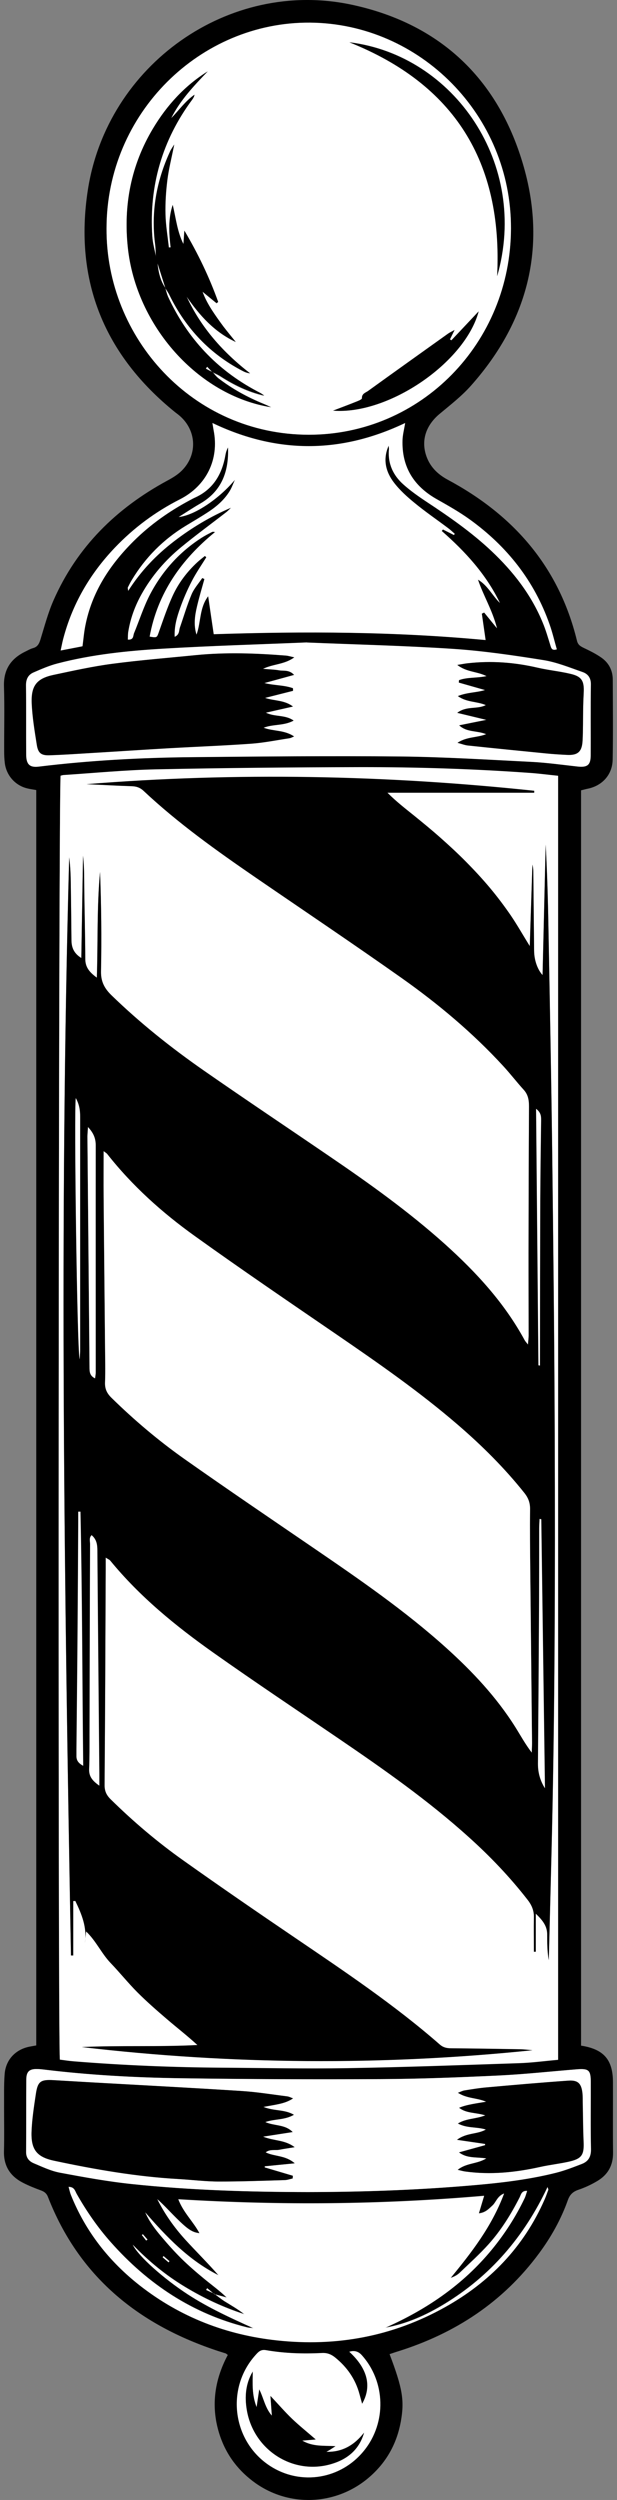 <svg width="123" height="498" viewBox="0 0 123 498" fill="none" xmlns="http://www.w3.org/2000/svg">
<rect x="0" y="0" width="123" height="498" fill="#808080" stroke="none"/>
<path d="M45.418 469.1C42.679 474.22 41.967 479.645 43.861 485.242C45.193 489.158 47.594 492.272 50.933 494.641C57.667 499.397 66.689 499.073 73.142 493.857C76.799 490.877 79.069 487.038 79.913 482.319C80.645 478.193 80.251 475.767 77.662 468.947C78.244 468.756 78.825 468.546 79.407 468.374C90.699 464.821 100.247 458.613 107.431 448.908C109.851 445.642 111.839 442.108 113.208 438.249C113.621 437.103 114.277 436.549 115.365 436.186C116.66 435.746 117.916 435.154 119.098 434.447C121.199 433.187 122.249 431.334 122.212 428.755C122.156 424.113 122.212 419.452 122.193 414.81C122.193 410.301 120.374 408.2 115.834 407.493V157.436C116.247 157.34 116.697 157.207 117.166 157.111C120.074 156.519 122.099 154.303 122.137 151.266C122.231 145.974 122.174 140.702 122.156 135.41C122.156 133.557 121.368 132.048 119.905 131.016C118.798 130.233 117.541 129.622 116.303 129.03C115.647 128.705 115.197 128.418 115.009 127.597C111.389 112.792 102.272 102.534 89.255 95.561C87.172 94.434 85.616 92.887 84.903 90.576C83.965 87.538 84.997 84.654 87.623 82.457C89.799 80.642 92.068 78.885 93.925 76.783C105.574 63.66 109.25 48.396 103.923 31.605C98.633 14.871 86.947 4.517 70.047 0.926C45.643 -4.251 21.352 12.865 17.506 37.89C14.73 56.018 20.845 70.766 34.932 82.132C35.12 82.285 35.345 82.438 35.533 82.591C39.172 85.475 39.528 90.48 36.227 93.766C35.401 94.587 34.332 95.218 33.3 95.772C23.227 101.235 15.368 108.895 10.66 119.612C9.572 122.095 8.878 124.751 8.071 127.368C7.809 128.227 7.49 128.858 6.589 129.106C6.046 129.259 5.558 129.546 5.051 129.794C2.181 131.188 0.681 133.366 0.793 136.747C0.925 141.065 0.812 145.401 0.831 149.737C0.831 150.501 0.868 151.266 0.962 152.03C1.281 154.513 3.082 156.5 5.464 157.054C6.008 157.187 6.571 157.264 7.227 157.378V407.455C6.796 407.531 6.327 407.608 5.858 407.703C3.082 408.257 1.131 410.32 0.925 413.186C0.756 415.402 0.831 417.637 0.812 419.872C0.812 422.737 0.868 425.603 0.793 428.468C0.7 431.429 2.013 433.473 4.507 434.772C5.67 435.383 6.89 435.861 8.128 436.319C8.822 436.568 9.291 436.912 9.572 437.657C15.706 453.397 27.392 462.873 42.829 468.107C43.542 468.355 44.255 468.565 44.968 468.794C45.08 468.833 45.174 468.928 45.399 469.1H45.418ZM42.66 456.951C43.505 457.18 44.33 457.409 45.174 457.619C43.73 456.225 42.154 455.098 40.653 453.856C39.096 452.576 37.558 451.258 36.133 449.844C34.745 448.469 33.45 446.998 32.175 445.508C30.918 444.037 29.736 442.49 28.949 440.675C33.225 445.603 37.671 450.245 43.542 453.187C41.404 450.723 39.078 448.45 36.883 446.043C34.688 443.636 32.813 440.981 31.35 438.039C32.7 439.242 33.901 440.579 35.176 441.84C37.465 444.113 38.365 444.667 39.753 444.82C38.534 442.509 36.545 440.751 35.533 438.058C55.941 439.299 76.124 439.128 96.495 437.37C96.101 438.688 95.801 439.682 95.445 440.866C96.758 440.732 97.414 439.987 98.146 439.319C98.896 438.65 99.102 437.447 100.472 436.912C98.033 443.483 94 448.641 89.817 453.722C90.53 453.493 91.13 453.168 91.618 452.71C93.569 450.838 95.595 449.023 97.395 447.017C99.89 444.228 101.86 441.057 103.567 437.714C103.848 437.179 103.942 436.319 105.067 436.396C104.88 436.95 104.767 437.408 104.561 437.848C102.798 441.535 100.622 444.935 98.033 448.068C92.256 455.098 84.997 460.007 76.799 463.637C81.058 462.892 84.903 461.153 88.561 458.937C97.733 453.378 104.486 445.546 109.138 435.632C109.232 435.937 109.325 436.071 109.288 436.167C109.044 436.816 108.819 437.485 108.538 438.115C104.373 447.59 97.564 454.582 88.711 459.53C78.263 465.375 67.046 467.438 55.209 466.158C45.099 465.069 35.908 461.535 27.842 455.212C21.727 450.417 17.056 444.476 14.111 437.16C13.924 436.682 13.83 436.186 13.661 435.594C14.843 435.594 14.955 436.434 15.274 436.988C17.206 440.427 19.439 443.655 22.046 446.578C29.474 454.964 38.403 460.886 49.263 463.579C49.657 463.675 50.089 463.675 50.501 463.732C45.999 461.707 41.554 459.682 37.446 457.008C32.663 453.894 27.579 449.424 26.454 447.113C29.699 450.475 33.113 453.245 36.883 455.518C40.616 457.772 44.536 459.606 48.682 460.943C47.425 459.969 46.074 459.205 44.743 458.364C44.03 457.906 43.355 457.371 42.679 456.855C42.154 456.607 41.629 456.358 41.085 456.129C41.16 456.015 41.216 455.9 41.291 455.785C41.741 456.167 42.192 456.53 42.642 456.912L42.66 456.951ZM111.257 410.339C108.519 410.588 105.986 410.932 103.435 411.008C92.012 411.39 80.57 411.81 69.146 412.001C60.893 412.135 52.64 411.963 44.386 411.906C34.501 411.829 24.634 411.428 14.787 410.645C13.811 410.569 12.836 410.416 11.935 410.301C11.523 407.187 11.673 155.965 12.085 154.551C12.292 154.513 12.536 154.418 12.761 154.418C18.876 154.016 24.972 153.424 31.106 153.29C44.611 153.004 58.098 152.889 71.604 152.851C83.102 152.813 94.601 153.195 106.08 154.035C107.806 154.169 109.513 154.379 111.257 154.57V410.339ZM21.239 45.531C21.239 22.493 39.941 4.345 61.793 4.498C83.759 4.67 101.916 22.97 101.86 45.474C101.804 68.359 83.871 86.602 61.568 86.583C38.328 86.583 21.127 67.213 21.239 45.512V45.531ZM96.814 127.482C78.694 125.782 60.781 125.725 42.623 126.317C42.248 123.738 41.892 121.236 41.516 118.752C39.734 121.083 40.091 123.91 39.19 126.394C38.59 124.483 38.871 122.63 39.284 120.815C39.716 118.982 40.278 117.167 40.766 115.333C40.616 115.257 40.466 115.199 40.335 115.123C39.603 116.212 38.684 117.205 38.196 118.389C37.296 120.548 36.639 122.802 35.87 124.999C35.664 125.591 35.833 126.394 34.839 126.833C34.764 124.732 35.289 122.917 35.908 121.159C36.564 119.306 37.352 117.492 38.252 115.753C39.096 114.11 40.166 112.582 41.141 110.997C41.047 110.901 40.954 110.825 40.86 110.729C40.353 111.149 39.828 111.551 39.34 111.99C37.296 113.9 35.608 116.135 34.426 118.676C33.376 120.968 32.569 123.394 31.725 125.763C31.275 127.043 31.35 127.062 29.849 126.795C31.443 118.084 36.208 111.417 42.886 105.973C42.586 105.896 42.398 105.896 42.248 105.973C41.573 106.316 40.897 106.66 40.278 107.061C35.833 109.889 32.381 113.728 29.924 118.389C28.63 120.835 27.804 123.528 26.735 126.107C26.529 126.623 26.716 127.502 25.497 127.387C25.516 126.852 25.497 126.317 25.591 125.801C26.022 123.146 26.942 120.644 28.255 118.313C30.28 114.664 32.981 111.57 36.17 108.953C39.078 106.565 42.135 104.33 45.118 102.018C45.455 101.751 45.755 101.426 46.074 101.12C41.948 102.878 38.196 105.132 34.688 107.826C31.162 110.538 28.105 113.709 25.572 117.683C25.516 117.243 25.46 117.11 25.497 117.014C25.741 116.498 26.004 116.002 26.304 115.505C29.005 111.035 32.588 107.443 37.014 104.75C38.571 103.795 40.147 102.878 41.666 101.884C43.298 100.796 44.78 99.516 45.812 97.796C46.243 97.109 46.506 96.306 46.843 95.561C43.88 99.134 38.928 102.63 35.645 102.973C37.258 101.961 38.553 101.082 39.903 100.318C44.217 97.854 45.662 93.9 45.474 89.105C45.212 89.582 45.043 90.098 44.949 90.633C44.274 94.511 42.454 97.529 38.778 99.153C38.44 99.306 38.102 99.497 37.783 99.668C33.713 101.846 29.98 104.482 26.679 107.749C21.933 112.468 18.332 117.893 17.019 124.636C16.756 125.935 16.662 127.272 16.456 128.724C15.068 128.992 13.699 129.259 12.104 129.565C12.311 128.648 12.404 128.036 12.573 127.425C14.393 120.357 17.938 114.301 22.909 109.086C26.679 105.132 31.012 101.923 35.87 99.458C41.179 96.765 43.748 91.473 42.604 85.704C42.529 85.284 42.454 84.883 42.36 84.252C55.247 90.404 67.965 90.365 80.776 84.252C80.57 85.571 80.27 86.602 80.251 87.653C80.082 93.04 82.521 96.86 87.097 99.439C89.33 100.7 91.581 101.98 93.663 103.47C101.053 108.8 106.53 115.658 109.588 124.426C110.151 126.011 110.526 127.673 111.014 129.335C110.113 129.603 109.944 129.202 109.776 128.667C109.269 127.1 108.819 125.496 108.2 123.987C105.893 118.428 102.31 113.824 97.996 109.755C94.038 106.03 89.592 102.935 85.072 99.955C83.459 98.885 81.845 97.758 80.401 96.459C78.375 94.644 77.306 92.333 77.55 89.506C77.569 89.257 77.512 89.009 77.494 88.761C76.274 91.473 76.893 93.957 78.525 96.096C79.688 97.624 81.17 98.962 82.671 100.184C84.809 101.942 87.097 103.508 89.311 105.17C89.78 105.514 90.211 105.934 90.662 106.316C90.605 106.393 90.568 106.488 90.511 106.565C89.78 106.202 89.048 105.82 88.317 105.457C88.242 105.552 88.148 105.648 88.073 105.762C92.762 109.87 96.927 114.397 99.665 120.09C98.165 118.6 97.227 116.575 95.295 115.448C96.345 118.619 98.146 121.465 99.084 125.133C98.033 123.853 97.283 122.936 96.533 122C96.383 122.076 96.214 122.153 96.064 122.229C96.308 123.891 96.533 125.534 96.814 127.463V127.482ZM61.418 436.663C49.732 436.644 38.046 436.3 26.416 435.078C21.577 434.562 16.775 433.702 11.992 432.805C10.172 432.461 8.446 431.62 6.721 430.913C5.839 430.55 5.22 429.882 5.22 428.716C5.258 423.883 5.22 419.05 5.258 414.198C5.258 412.67 5.895 412.135 7.34 412.154C7.846 412.154 8.334 412.212 8.84 412.269C17.844 413.377 26.904 413.854 35.945 413.988C49.319 414.198 62.694 414.236 76.068 414.16C83.815 414.122 91.562 413.816 99.29 413.453C104.523 413.205 109.757 412.632 114.971 412.212C117.372 412.021 117.766 412.383 117.785 414.752C117.785 419.203 117.729 423.654 117.823 428.124C117.86 429.653 117.297 430.569 115.984 431.066C114.296 431.716 112.589 432.384 110.845 432.824C104.824 434.333 98.671 434.963 92.5 435.46C82.164 436.3 71.791 436.644 61.418 436.663ZM61.212 127.979C70.91 128.38 80.607 128.609 90.267 129.24C96.308 129.641 102.31 130.52 108.294 131.475C110.976 131.895 113.565 132.965 116.153 133.863C117.185 134.226 117.823 134.99 117.804 136.327C117.729 141.046 117.804 145.745 117.766 150.463C117.766 152.374 117.091 152.889 115.178 152.679C112.064 152.354 108.969 151.896 105.855 151.743C97.189 151.304 88.504 150.769 79.82 150.673C66.014 150.54 52.189 150.673 38.384 150.807C28.123 150.903 17.9 151.437 7.715 152.698C5.933 152.908 5.258 152.24 5.239 150.291C5.22 145.707 5.276 141.122 5.201 136.537C5.201 135.276 5.633 134.398 6.702 133.939C8.24 133.271 9.816 132.583 11.429 132.163C18.351 130.348 25.46 129.641 32.569 129.202C42.117 128.629 51.664 128.361 61.212 127.96V127.979ZM69.653 468.489C70.616 468.183 71.435 468.4 72.11 469.138C76.893 474.43 77.1 482.606 72.579 488.184C68.002 493.838 60.086 495.176 53.99 491.317C46.393 486.484 44.93 475.843 50.951 469.157C51.495 468.546 51.983 467.992 52.996 468.164C56.71 468.794 60.443 468.928 64.194 468.737C65.207 468.68 66.014 468.985 66.783 469.597C69.146 471.507 70.835 473.876 71.66 476.875C71.829 477.486 71.998 478.117 72.204 478.862C74.192 475.404 73.311 471.87 69.672 468.508L69.653 468.489ZM29.418 446.119C29.418 446.119 29.249 446.253 29.174 446.31C28.892 445.947 28.592 445.584 28.311 445.202C28.367 445.145 28.442 445.107 28.498 445.049C28.817 445.412 29.117 445.756 29.436 446.119H29.418ZM33.788 450.417C33.788 450.417 33.676 450.551 33.619 450.628C33.225 450.284 32.831 449.959 32.438 449.615C32.494 449.539 32.55 449.462 32.606 449.386C33 449.73 33.394 450.054 33.788 450.398V450.417Z" fill="black"/>
<path d="M111.258 410.34V154.532C109.513 154.36 107.806 154.131 106.081 153.997C94.601 153.157 83.103 152.794 71.604 152.813C58.099 152.851 44.593 152.966 31.106 153.252C24.991 153.386 18.876 153.978 12.761 154.379C12.517 154.379 12.292 154.475 12.086 154.513C11.673 155.927 11.523 407.149 11.936 410.263C12.836 410.378 13.812 410.531 14.787 410.607C24.635 411.409 34.501 411.81 44.387 411.868C52.64 411.925 60.893 412.097 69.147 411.963C80.589 411.772 92.012 411.352 103.436 410.97C105.987 410.893 108.538 410.531 111.258 410.301V410.34ZM19.308 194.782C19.533 187.561 19.308 180.608 19.945 173.673C20.189 180.283 20.283 186.893 20.133 193.483C20.095 195.546 20.827 196.902 22.234 198.259C27.955 203.799 34.164 208.746 40.673 213.274C48.926 219.005 57.292 224.602 65.602 230.275C73.611 235.739 81.489 241.355 88.73 247.85C94.957 253.447 100.585 259.541 104.618 267.01C104.73 267.201 104.899 267.373 105.255 267.832C105.312 267.01 105.387 266.533 105.387 266.055C105.387 260.515 105.349 254.975 105.368 249.436C105.368 239.75 105.405 230.084 105.462 220.399C105.462 219.138 105.293 218.049 104.411 217.075C103.004 215.528 101.748 213.866 100.322 212.338C94.226 205.709 87.361 199.959 80.064 194.801C70.46 188.02 60.706 181.467 51.008 174.819C43.224 169.471 35.533 164.026 28.611 157.512C27.917 156.863 27.167 156.634 26.248 156.595C23.247 156.5 20.264 156.328 17.263 156.194C47.05 153.787 76.8 154.36 106.493 157.512C106.493 157.646 106.493 157.761 106.493 157.894H77.231C78.976 159.652 80.814 161.065 82.615 162.517C84.378 163.95 86.123 165.383 87.829 166.892C89.574 168.439 91.281 170.025 92.932 171.687C94.564 173.349 96.158 175.068 97.659 176.844C99.122 178.583 100.491 180.398 101.785 182.289C103.079 184.161 104.205 186.167 105.612 188.459C105.799 182.728 105.968 177.475 106.137 172.221C106.325 172.928 106.325 173.616 106.325 174.323C106.362 179.347 106.418 184.39 106.475 189.414C106.493 191.305 107.169 193.158 108.163 194.228C108.369 185.536 108.575 176.883 108.782 168.229C109.082 173.635 109.232 179.041 109.326 184.447C109.588 199.348 109.889 214.229 110.076 229.129C110.301 247.965 110.526 266.819 110.583 285.655C110.695 313.66 110.639 341.684 109.926 369.688C109.757 376.604 109.57 383.538 109.401 390.453C109.101 388.734 109.101 387.015 109.082 385.296C109.082 383.672 108.2 382.545 106.812 381.188V388.772C106.681 388.772 106.568 388.772 106.437 388.772C106.437 386.499 106.4 384.226 106.437 381.953C106.475 380.596 106.024 379.507 105.218 378.476C101.691 373.91 97.715 369.765 93.438 365.925C85.372 358.647 76.519 352.439 67.571 346.345C59.205 340.652 50.783 335.036 42.53 329.19C35.026 323.88 27.899 318.072 21.99 310.871C21.821 310.66 21.54 310.565 21.071 310.259C21.071 311.234 21.071 311.921 21.071 312.609C20.996 326.936 20.958 341.263 20.846 355.59C20.846 356.794 21.24 357.596 22.065 358.418C26.567 362.85 31.369 366.938 36.508 370.567C43.88 375.801 51.346 380.94 58.849 386.021C68.734 392.727 78.657 399.374 87.698 407.283C88.373 407.875 89.086 408.009 89.93 408.009C94.488 408.047 99.065 408.124 103.623 408.2C104.468 408.2 105.293 408.315 106.137 408.391C76.162 411.486 46.225 411.256 16.325 407.761C23.997 407.417 31.669 407.761 39.36 407.359C37.334 405.506 35.252 403.902 33.263 402.183C31.256 400.463 29.249 398.725 27.392 396.853C25.516 394.981 23.847 392.899 22.027 390.988C20.227 389.097 19.176 386.652 17.169 384.722C17.094 385.487 17 386.27 16.925 387.034C17.394 383.958 16.306 381.284 15.012 378.648C14.881 378.648 14.731 378.648 14.599 378.667V389.517C14.449 389.517 14.299 389.517 14.149 389.517C12.817 316.601 11.786 243.686 13.793 170.77C14.018 172.508 14.074 174.265 14.112 176.004C14.168 179.767 14.206 183.511 14.243 187.275C14.243 188.726 14.712 189.911 16.213 190.828C16.325 183.855 16.438 177.15 16.55 170.445C16.794 172.546 16.775 174.648 16.794 176.73C16.85 181.506 16.982 186.281 17 191.057C17 192.719 17.882 193.693 19.308 194.744V194.782Z" fill="white"/>
<path d="M21.241 45.531C21.128 67.231 38.329 86.583 61.57 86.602C83.873 86.602 101.824 68.359 101.861 45.492C101.917 22.989 83.76 4.689 61.795 4.517C39.942 4.345 21.222 22.512 21.241 45.55V45.531ZM42.306 74.109L42.343 74.07C42.756 74.51 43.093 75.025 43.562 75.369C46.32 77.49 49.34 79.133 52.547 80.451C53.054 80.661 53.541 80.89 54.048 81.119C39.529 78.827 27.112 64.92 25.48 49.256C24.598 40.831 26.136 32.904 30.488 25.625C33.264 20.983 36.828 17.086 41.405 14.221C38.666 17.086 35.947 19.933 34.127 23.543C35.684 21.977 36.941 20.143 38.779 18.863C38.704 19.264 38.517 19.57 38.31 19.856C32.345 27.918 29.7 36.992 30.357 47.04C30.451 48.415 30.845 49.771 31.088 51.128C31.032 50.306 31.051 49.466 30.938 48.644C30.113 42.226 31.201 36.113 33.883 30.286C34.071 29.885 34.334 29.503 34.746 28.816C34.221 31.433 33.658 33.63 33.377 35.884C33.096 38.138 32.945 40.449 33.002 42.722C33.058 44.919 33.433 47.135 33.677 49.332C33.789 49.332 33.921 49.332 34.033 49.313C33.696 46.467 33.527 43.62 34.446 40.85C35.084 43.487 35.346 46.199 36.584 48.644C36.641 47.746 36.716 46.868 36.772 45.97C39.492 50.555 41.743 55.235 43.506 60.163C43.394 60.259 43.3 60.335 43.187 60.431C42.249 59.667 41.33 58.903 40.392 58.139C40.88 59.457 41.518 60.641 42.249 61.787C42.962 62.895 43.731 63.984 44.538 65.054C45.325 66.104 46.188 67.117 47.014 68.148C42.774 66.162 39.811 62.857 37.222 59.113C40.092 65.34 44.519 70.25 49.865 74.395C49.302 74.338 48.852 74.166 48.42 73.937C41.912 70.575 37.091 65.493 33.827 58.864C33.564 58.31 33.208 57.814 32.889 57.298C33.096 57.947 33.245 58.635 33.527 59.266C37.335 67.48 43.187 73.707 51.084 77.929C51.365 78.082 51.647 78.197 51.909 78.368C52.172 78.521 52.416 78.693 52.66 78.865C49.471 78.139 46.62 76.745 43.919 75.006C43.412 74.682 42.831 74.452 42.287 74.166L42.306 74.109ZM99.123 54.986C100.286 32.139 90.531 16.742 69.673 8.414C90.55 10.973 105.538 32.712 99.123 54.986ZM66.428 81.788C67.985 81.177 69.561 80.604 71.117 79.973C71.511 79.82 72.186 79.534 72.186 79.324C72.149 78.368 72.918 78.216 73.424 77.853C78.714 74.032 84.023 70.231 89.35 66.448C89.669 66.219 90.025 66.066 90.644 65.722C90.231 66.582 89.969 67.079 89.725 67.594C89.819 67.652 89.912 67.709 90.006 67.785C91.807 65.875 93.589 63.984 95.446 62.016C92.745 72.179 77.532 82.648 66.447 81.788H66.428Z" fill="white"/>
<path d="M96.796 127.482C96.515 125.553 96.29 123.91 96.046 122.248C96.196 122.172 96.365 122.095 96.515 122.019C97.266 122.936 98.016 123.872 99.066 125.152C98.128 121.465 96.328 118.619 95.277 115.467C97.209 116.594 98.128 118.619 99.648 120.109C96.909 114.416 92.745 109.889 88.055 105.781C88.13 105.686 88.224 105.59 88.299 105.476C89.031 105.839 89.762 106.221 90.494 106.584C90.55 106.507 90.588 106.412 90.644 106.335C90.194 105.953 89.781 105.533 89.293 105.189C87.08 103.527 84.792 101.961 82.653 100.203C81.153 98.981 79.671 97.644 78.508 96.115C76.876 93.976 76.276 91.493 77.476 88.78C77.495 89.028 77.551 89.276 77.532 89.525C77.288 92.352 78.358 94.663 80.383 96.478C81.828 97.777 83.441 98.904 85.054 99.974C89.575 102.954 94.002 106.03 97.978 109.774C102.293 113.843 105.894 118.447 108.182 124.006C108.82 125.515 109.27 127.119 109.758 128.686C109.927 129.221 110.096 129.622 110.996 129.354C110.508 127.673 110.133 126.031 109.571 124.445C106.513 115.696 101.036 108.819 93.645 103.489C91.563 101.98 89.312 100.719 87.08 99.458C82.503 96.879 80.065 93.059 80.234 87.672C80.271 86.621 80.552 85.57 80.759 84.272C67.947 90.385 55.211 90.442 42.343 84.272C42.456 84.902 42.512 85.322 42.587 85.723C43.731 91.493 41.161 96.784 35.853 99.478C30.994 101.942 26.662 105.151 22.891 109.105C17.92 114.32 14.375 120.376 12.556 127.444C12.406 128.036 12.293 128.667 12.087 129.584C13.7 129.278 15.05 129.011 16.439 128.743C16.626 127.291 16.739 125.954 17.001 124.655C18.314 117.912 21.916 112.487 26.662 107.768C29.963 104.502 33.696 101.865 37.766 99.688C38.104 99.516 38.423 99.325 38.76 99.172C42.437 97.548 44.256 94.53 44.931 90.652C45.025 90.117 45.194 89.601 45.457 89.124C45.644 93.918 44.2 97.854 39.886 100.337C38.535 101.12 37.241 101.98 35.628 102.992C38.91 102.649 43.862 99.172 46.826 95.581C46.488 96.326 46.207 97.128 45.794 97.816C44.744 99.516 43.281 100.815 41.649 101.904C40.13 102.916 38.554 103.833 36.997 104.769C32.57 107.463 28.988 111.035 26.286 115.524C25.986 116.002 25.742 116.517 25.48 117.033C25.442 117.129 25.498 117.262 25.555 117.702C28.087 113.728 31.145 110.557 34.671 107.845C38.179 105.151 41.93 102.897 46.057 101.139C45.738 101.445 45.438 101.77 45.1 102.037C42.118 104.349 39.06 106.584 36.153 108.972C32.964 111.589 30.282 114.683 28.237 118.332C26.924 120.682 26.005 123.165 25.574 125.82C25.48 126.336 25.517 126.871 25.48 127.406C26.68 127.521 26.493 126.623 26.718 126.126C27.787 123.547 28.631 120.873 29.907 118.408C32.364 113.728 35.815 109.908 40.261 107.08C40.899 106.679 41.574 106.335 42.23 105.992C42.38 105.915 42.568 105.915 42.868 105.992C36.19 111.436 31.426 118.103 29.832 126.814C31.332 127.062 31.257 127.043 31.707 125.782C32.551 123.394 33.358 120.987 34.408 118.695C35.571 116.135 37.26 113.919 39.323 112.009C39.811 111.551 40.336 111.168 40.842 110.748C40.936 110.844 41.03 110.92 41.124 111.016C40.148 112.601 39.079 114.129 38.235 115.772C37.335 117.511 36.547 119.325 35.89 121.178C35.271 122.936 34.727 124.751 34.821 126.852C35.815 126.413 35.646 125.61 35.853 125.018C36.622 122.802 37.278 120.548 38.179 118.408C38.685 117.224 39.604 116.212 40.317 115.142C40.467 115.218 40.617 115.276 40.748 115.352C40.242 117.167 39.698 118.982 39.267 120.835C38.835 122.649 38.573 124.521 39.173 126.413C40.073 123.929 39.717 121.102 41.499 118.771C41.855 121.274 42.23 123.757 42.606 126.336C60.763 125.744 78.677 125.801 96.796 127.501V127.482Z" fill="white"/>
<path d="M42.697 456.912C43.391 457.409 44.048 457.963 44.761 458.421C46.093 459.243 47.443 460.007 48.7 461C44.554 459.663 40.634 457.829 36.901 455.575C33.112 453.302 29.717 450.532 26.472 447.17C27.616 449.481 32.681 453.951 37.464 457.065C41.591 459.74 46.017 461.764 50.519 463.789C50.107 463.732 49.675 463.732 49.281 463.637C38.421 460.943 29.492 455.04 22.064 446.635C19.457 443.693 17.243 440.465 15.292 437.045C14.973 436.491 14.861 435.651 13.679 435.651C13.848 436.224 13.942 436.74 14.129 437.217C17.056 444.534 21.745 450.475 27.86 455.269C35.945 461.593 45.136 465.127 55.227 466.215C67.064 467.495 78.262 465.432 88.729 459.587C97.582 454.639 104.391 447.647 108.556 438.172C108.837 437.542 109.062 436.873 109.306 436.224C109.343 436.128 109.25 435.995 109.156 435.689C104.504 445.584 97.751 453.416 88.579 458.995C84.921 461.21 81.076 462.949 76.818 463.694C85.015 460.064 92.274 455.155 98.051 448.125C100.621 444.992 102.816 441.592 104.579 437.905C104.785 437.485 104.898 437.007 105.086 436.453C103.96 436.377 103.866 437.217 103.585 437.771C101.878 441.114 99.908 444.304 97.414 447.074C95.613 449.08 93.587 450.895 91.636 452.767C91.148 453.225 90.548 453.55 89.835 453.779C94.019 448.679 98.033 443.54 100.49 436.969C99.121 437.523 98.895 438.707 98.164 439.376C97.432 440.044 96.776 440.789 95.463 440.923C95.819 439.739 96.119 438.745 96.513 437.427C76.142 439.185 55.959 439.376 35.551 438.115C36.582 440.789 38.552 442.566 39.771 444.877C38.383 444.725 37.483 444.171 35.194 441.897C33.919 440.637 32.718 439.299 31.368 438.096C32.831 441.038 34.725 443.693 36.901 446.1C39.096 448.507 41.403 450.78 43.56 453.245C37.689 450.303 33.243 445.661 28.967 440.732C29.755 442.547 30.936 444.075 32.193 445.565C33.45 447.055 34.763 448.526 36.151 449.902C37.595 451.315 39.115 452.633 40.672 453.913C42.172 455.155 43.748 456.282 45.192 457.676C44.348 457.447 43.523 457.218 42.679 457.008L42.716 456.97L42.697 456.912Z" fill="white"/>
<path d="M61.401 436.663C71.774 436.644 82.147 436.3 92.482 435.46C98.654 434.963 104.806 434.333 110.827 432.824C112.572 432.384 114.279 431.716 115.967 431.066C117.261 430.57 117.824 429.633 117.805 428.124C117.711 423.673 117.786 419.222 117.768 414.752C117.768 412.364 117.374 412.021 114.954 412.212C109.721 412.632 104.506 413.205 99.273 413.453C91.544 413.816 83.797 414.122 76.051 414.16C62.676 414.237 49.302 414.179 35.928 413.988C26.868 413.854 17.827 413.358 8.823 412.269C8.335 412.212 7.829 412.154 7.322 412.154C5.859 412.135 5.259 412.67 5.24 414.198C5.203 419.031 5.24 423.864 5.203 428.717C5.203 429.863 5.822 430.531 6.703 430.913C8.429 431.639 10.174 432.48 11.974 432.805C16.758 433.702 21.559 434.581 26.399 435.078C38.029 436.3 49.715 436.644 61.401 436.663ZM58.381 433.416C58.381 433.588 58.362 433.76 58.343 433.951C57.799 434.065 57.274 434.256 56.73 434.275C52.36 434.409 48.008 434.581 43.637 434.562C40.955 434.562 38.273 434.218 35.59 434.065C27.206 433.607 18.971 432.174 10.774 430.417C7.379 429.691 6.178 428.239 6.291 424.686C6.366 422.164 6.778 419.624 7.154 417.121C7.529 414.599 8.11 414.217 10.699 414.37C13.325 414.523 15.932 414.676 18.558 414.829C28.406 415.383 38.273 415.898 48.12 416.529C51.159 416.72 54.198 417.217 57.237 417.599C57.649 417.656 58.024 417.866 58.418 418C57.537 418.611 56.599 418.898 55.661 419.108C54.761 419.318 53.823 419.452 52.51 419.7C54.667 420.56 56.711 420.158 58.587 421.266C56.73 422.355 54.742 422.05 52.885 422.718C54.723 423.54 56.786 423.119 58.343 424.705C56.505 424.991 54.667 425.278 52.435 425.622C54.648 426.501 56.749 426.214 58.737 427.723C57.424 427.933 56.524 428.067 55.623 428.239C54.779 428.392 53.804 428.067 52.96 428.755C54.761 429.633 56.843 429.29 58.756 430.932C56.468 431.162 54.611 431.334 52.772 431.525C52.772 431.601 52.772 431.678 52.772 431.754C54.648 432.308 56.524 432.862 58.381 433.416ZM91.301 416.892C91.863 416.682 92.239 416.472 92.651 416.414C94.077 416.185 95.484 415.937 96.909 415.822C102.386 415.344 107.845 414.867 113.341 414.466C115.235 414.332 115.929 415.039 116.136 416.987C116.211 417.618 116.173 418.267 116.192 418.898C116.248 421.438 116.248 423.998 116.361 426.539C116.492 429.29 116.023 430.035 113.322 430.627C111.503 431.028 109.627 431.238 107.789 431.639C102.818 432.747 97.809 433.282 92.726 432.556C92.332 432.499 91.957 432.384 91.282 432.231C93.064 430.818 95.165 431.104 96.984 429.958C94.977 429.633 93.158 429.996 91.544 428.755C93.27 428.277 95.015 427.8 96.74 427.322C96.74 427.246 96.74 427.15 96.74 427.074C95.015 426.825 93.289 426.577 91.132 426.252C93.083 424.781 95.165 425.202 96.89 424.208C95.052 423.616 93.176 423.998 91.319 423.005C93.026 421.954 94.846 422.145 96.778 421.381C94.79 420.77 93.007 421.018 91.563 419.872C92.464 419.509 93.345 419.299 94.246 419.127C95.146 418.955 96.046 418.821 96.947 418.668C95.146 417.866 93.176 418.076 91.338 416.892H91.301Z" fill="white"/>
<path d="M61.193 127.979C51.645 128.38 42.097 128.648 32.55 129.221C25.441 129.641 18.35 130.367 11.41 132.182C9.797 132.602 8.221 133.29 6.683 133.958C5.614 134.417 5.164 135.295 5.182 136.556C5.239 141.141 5.182 145.726 5.22 150.31C5.22 152.259 5.914 152.927 7.696 152.717C17.881 151.476 28.123 150.922 38.365 150.826C52.17 150.692 65.995 150.559 79.8 150.692C88.485 150.788 97.151 151.323 105.836 151.762C108.95 151.915 112.064 152.354 115.159 152.698C117.091 152.908 117.747 152.393 117.747 150.482C117.766 145.764 117.71 141.065 117.785 136.346C117.804 135.009 117.166 134.245 116.134 133.882C113.546 132.984 110.957 131.914 108.275 131.494C102.291 130.539 96.27 129.66 90.248 129.259C80.588 128.629 70.891 128.399 61.193 127.998V127.979ZM58.529 143.548C56.578 144.637 54.477 144.217 52.527 144.981C54.459 145.707 56.616 145.382 58.604 146.719C58.135 146.91 57.948 147.025 57.723 147.063C55.19 147.445 52.658 147.961 50.126 148.152C44.705 148.553 39.265 148.744 33.844 149.05C28.667 149.355 23.49 149.699 18.313 150.005C15.499 150.177 12.704 150.368 9.89 150.463C8.202 150.521 7.583 150.043 7.321 148.362C6.889 145.611 6.42 142.822 6.308 140.052C6.176 136.575 7.339 135.162 10.66 134.455C14.561 133.614 18.482 132.755 22.439 132.239C27.954 131.513 33.488 131.074 39.021 130.52C45.005 129.928 51.007 130.138 56.991 130.615C57.441 130.653 57.891 130.806 58.642 130.959C56.691 132.411 54.496 132.239 52.395 133.251C53.709 133.366 54.703 133.385 55.659 133.557C56.56 133.71 57.61 133.385 58.604 134.455C56.447 135.047 54.571 135.563 52.677 136.079C54.59 136.575 56.56 136.461 58.379 137.11C58.379 137.282 58.379 137.454 58.398 137.626C56.541 138.104 54.665 138.562 52.808 139.04C54.703 139.67 56.653 139.441 58.379 140.759C56.653 141.141 54.909 141.542 52.977 141.982C54.796 142.879 56.822 142.344 58.529 143.567V143.548ZM91.168 142.001C93.025 140.587 95.107 141.37 96.851 140.472C95.05 139.689 93.062 139.957 91.28 138.677C93.175 137.932 94.957 138.008 96.701 137.473C94.957 136.977 93.212 136.48 91.468 135.983C91.468 135.83 91.486 135.678 91.505 135.506C93.156 134.894 94.994 135.124 97.001 134.703C95.107 133.729 93.043 133.92 91.168 132.468C92.143 132.315 92.668 132.201 93.212 132.144C97.92 131.59 102.553 131.952 107.168 133.022C109.288 133.519 111.482 133.729 113.621 134.226C115.928 134.761 116.472 135.62 116.359 138.008C116.303 139.097 116.265 140.167 116.247 141.256C116.209 143.357 116.247 145.458 116.134 147.56C116.022 149.776 115.177 150.501 113.02 150.387C111.651 150.31 110.282 150.234 108.912 150.1C103.698 149.584 98.483 149.069 93.268 148.515C92.687 148.457 92.124 148.228 91.205 147.98C93.081 146.738 95.05 147.006 96.926 146.261C95.032 145.496 93.081 145.936 91.543 144.503C93.231 144.159 94.919 143.834 96.964 143.414C94.919 142.918 93.212 142.497 91.186 142.02L91.168 142.001Z" fill="white"/>
<path d="M69.652 468.489C73.291 471.832 74.172 475.385 72.184 478.843C71.978 478.098 71.809 477.486 71.64 476.856C70.834 473.876 69.145 471.488 66.763 469.578C65.994 468.966 65.188 468.661 64.175 468.718C60.423 468.909 56.69 468.794 52.976 468.145C51.963 467.973 51.476 468.527 50.932 469.138C44.91 475.824 46.355 486.484 53.97 491.298C60.067 495.156 67.982 493.838 72.559 488.165C77.08 482.587 76.874 474.411 72.09 469.119C71.415 468.381 70.596 468.164 69.633 468.47L69.652 468.489ZM50.388 472.424C50.35 474.755 50.181 477.085 51.157 479.492C51.344 478.174 51.513 477.066 51.682 475.958C52.564 477.696 52.826 479.626 54.196 481.192C54.102 479.912 54.027 478.785 53.914 477.257C55.565 479.014 56.822 480.485 58.228 481.823C59.673 483.198 61.211 484.44 62.937 485.93C61.961 486.006 61.23 486.083 60.254 486.159C62.336 487.382 64.456 487.133 66.876 487.267C66.294 487.649 66.05 487.821 65.788 487.974C65.544 488.127 65.3 488.26 65.056 488.394C68.245 488.49 70.665 487.038 72.578 484.573C71.584 488.05 69.127 489.96 65.919 490.858C58.322 493.017 50.538 487.993 49.206 480.065C48.756 477.41 48.962 474.793 50.388 472.405V472.424Z" fill="white"/>
<path d="M29.399 446.139C29.081 445.776 28.78 445.432 28.462 445.069C28.405 445.126 28.33 445.164 28.274 445.222C28.555 445.585 28.855 445.948 29.137 446.33C29.212 446.272 29.306 446.196 29.381 446.139H29.399Z" fill="white"/>
<path d="M33.77 450.437C33.376 450.093 32.982 449.768 32.588 449.424C32.532 449.5 32.475 449.577 32.419 449.653C32.813 449.997 33.207 450.322 33.601 450.666C33.657 450.589 33.713 450.532 33.77 450.456V450.437Z" fill="white"/>
<path d="M42.66 456.951C42.21 456.569 41.759 456.206 41.309 455.823C41.234 455.938 41.178 456.053 41.103 456.167C41.628 456.416 42.153 456.664 42.697 456.893L42.66 456.931V456.951Z" fill="white"/>
<path d="M19.307 194.763C17.882 193.712 17.019 192.738 17 191.076C16.981 186.3 16.85 181.525 16.794 176.749C16.775 174.648 16.794 172.546 16.55 170.464C16.437 177.169 16.325 183.894 16.212 190.847C14.712 189.911 14.261 188.746 14.243 187.294C14.205 183.531 14.168 179.786 14.111 176.023C14.093 174.266 14.018 172.527 13.793 170.789C11.786 243.705 12.817 316.621 14.149 389.537C14.299 389.537 14.449 389.537 14.599 389.537V378.686C14.73 378.686 14.88 378.686 15.012 378.667C16.287 381.303 17.394 383.978 16.925 387.053C17 386.289 17.094 385.506 17.169 384.742C19.176 386.671 20.226 389.116 22.027 391.007C23.865 392.918 25.535 395 27.392 396.872C29.268 398.744 31.256 400.483 33.263 402.202C35.27 403.921 37.352 405.526 39.359 407.379C31.669 407.78 23.978 407.436 16.325 407.78C46.225 411.276 76.162 411.505 106.137 408.41C105.293 408.353 104.467 408.238 103.623 408.219C99.065 408.143 94.507 408.066 89.93 408.028C89.086 408.028 88.373 407.875 87.698 407.302C78.657 399.394 68.734 392.765 58.849 386.041C51.364 380.959 43.899 375.84 36.508 370.586C31.369 366.938 26.567 362.869 22.065 358.437C21.239 357.635 20.845 356.832 20.845 355.61C20.958 341.283 21.014 326.955 21.07 312.628C21.07 311.94 21.07 311.253 21.07 310.278C21.539 310.584 21.821 310.68 21.99 310.89C27.898 318.092 35.026 323.899 42.529 329.209C50.801 335.055 59.224 340.671 67.571 346.364C76.518 352.458 85.372 358.666 93.438 365.944C97.714 369.784 101.672 373.929 105.218 378.495C106.024 379.546 106.474 380.635 106.437 381.972C106.381 384.245 106.437 386.518 106.437 388.792C106.568 388.792 106.681 388.792 106.812 388.792V381.208C108.2 382.545 109.082 383.691 109.082 385.315C109.082 387.034 109.082 388.753 109.401 390.473C109.569 383.557 109.757 376.623 109.926 369.708C110.62 341.703 110.676 313.679 110.582 285.674C110.507 266.838 110.301 247.984 110.076 229.148C109.888 214.248 109.607 199.367 109.325 184.467C109.232 179.06 109.063 173.654 108.781 168.248C108.575 176.902 108.369 185.555 108.162 194.247C107.168 193.178 106.493 191.305 106.474 189.433C106.418 184.409 106.381 179.366 106.324 174.342C106.324 173.635 106.324 172.948 106.137 172.241C105.968 177.494 105.799 182.747 105.611 188.478C104.186 186.186 103.06 184.199 101.785 182.308C100.491 180.436 99.121 178.621 97.658 176.864C96.158 175.068 94.563 173.349 92.931 171.706C91.299 170.044 89.574 168.458 87.829 166.911C86.141 165.402 84.378 163.969 82.615 162.536C80.814 161.085 78.975 159.671 77.231 157.914H106.493C106.493 157.78 106.493 157.665 106.493 157.531C76.8 154.399 47.05 153.826 17.263 156.213C20.264 156.347 23.246 156.519 26.248 156.615C27.167 156.634 27.917 156.882 28.611 157.531C35.533 164.026 43.223 169.49 51.008 174.839C60.706 181.487 70.46 188.039 80.064 194.82C87.36 199.978 94.225 205.728 100.322 212.357C101.729 213.885 103.004 215.547 104.411 217.094C105.293 218.069 105.461 219.158 105.461 220.418C105.405 230.104 105.386 239.77 105.368 249.455C105.368 254.995 105.386 260.534 105.386 266.074C105.386 266.552 105.311 267.029 105.255 267.851C104.899 267.392 104.73 267.22 104.617 267.029C100.566 259.56 94.938 253.466 88.73 247.869C81.489 241.374 73.611 235.739 65.601 230.295C57.292 224.621 48.926 219.043 40.672 213.293C34.163 208.766 27.955 203.837 22.233 198.278C20.845 196.922 20.095 195.565 20.133 193.502C20.264 186.912 20.189 180.302 19.945 173.693C19.307 180.627 19.532 187.58 19.307 194.801V194.763ZM20.658 229.32C21.052 229.626 21.239 229.721 21.352 229.855C26.36 236.236 32.325 241.565 38.834 246.226C48.138 252.893 57.592 259.312 67.027 265.788C75.337 271.48 83.59 277.211 91.243 283.802C96.064 287.966 100.584 292.436 104.58 297.46C105.33 298.396 105.686 299.352 105.668 300.593C105.63 304.605 105.668 308.617 105.705 312.628C105.818 324.147 105.949 335.666 106.062 347.185C106.062 347.835 106.024 348.465 106.005 349.115C104.711 347.415 103.773 345.695 102.742 344.052C98.971 338.054 94.169 332.954 88.955 328.254C80.739 320.842 71.679 314.615 62.581 308.406C53.971 302.523 45.324 296.658 36.808 290.66C31.612 286.992 26.754 282.885 22.196 278.415C21.314 277.555 20.883 276.676 20.939 275.416C21.033 272.932 20.939 270.449 20.939 267.965C20.845 258.108 20.733 248.232 20.658 238.375C20.639 235.471 20.658 232.549 20.658 229.339V229.32ZM19.795 355.686C18.426 354.712 17.732 353.852 17.788 352.4C17.882 350.108 17.844 347.816 17.863 345.542C17.901 332.896 17.919 320.25 17.976 307.585C17.976 307.012 17.732 306.343 18.276 305.808C19.251 306.63 19.401 307.661 19.42 308.769C19.551 323.651 19.682 338.513 19.814 353.394C19.814 354.062 19.814 354.731 19.814 355.686H19.795ZM17.544 224.506C18.688 225.729 19.082 226.818 19.082 228.155C19.063 243.227 19.082 258.319 19.082 273.391C19.082 273.735 19.007 274.078 18.951 274.556C17.825 274.021 17.844 273.142 17.844 272.245C17.713 257.039 17.563 241.833 17.431 226.627C17.431 226.035 17.488 225.423 17.544 224.487V224.506ZM15.106 218.718C15.837 219.998 15.987 221.182 15.987 222.462C15.987 237.917 15.987 253.39 15.987 268.844C15.987 269.36 15.931 269.895 15.893 270.755C15.387 269.322 14.749 220.877 15.124 218.718H15.106ZM16.587 351.732C15.649 351.216 15.312 350.681 15.274 349.936C15.256 349.42 15.274 348.924 15.274 348.408C15.349 340.385 15.425 332.361 15.499 324.357C15.556 317.289 15.575 310.221 15.631 303.172C15.631 302.484 15.631 301.816 15.631 301.128C15.781 301.128 15.931 301.128 16.062 301.128C16.419 317.92 16.419 334.711 16.606 351.751L16.587 351.732ZM107.581 302.561C107.694 302.58 107.806 302.599 107.919 302.618C108.162 320.479 108.406 338.341 108.65 356.202C107.694 354.674 107.243 353.088 107.262 351.331C107.356 340.518 107.431 329.725 107.487 318.913C107.506 314.08 107.487 309.247 107.506 304.414C107.506 303.803 107.562 303.172 107.581 302.561ZM107.656 272.015C107.562 272.015 107.45 271.977 107.356 271.977C107.206 255.052 107.056 238.127 106.887 220.877C107.956 221.717 107.881 222.539 107.881 223.36C107.806 228.652 107.75 233.924 107.712 239.216C107.675 249.474 107.675 259.713 107.656 269.971C107.656 270.659 107.656 271.347 107.656 272.034V272.015Z" fill="black"/>
<path d="M31.087 51.128C30.825 49.772 30.431 48.415 30.356 47.04C29.699 36.992 32.344 27.899 38.309 19.856C38.516 19.57 38.703 19.264 38.778 18.863C36.94 20.124 35.683 21.977 34.126 23.543C35.927 19.933 38.666 17.087 41.404 14.221C36.809 17.087 33.263 20.983 30.487 25.625C26.135 32.904 24.597 40.831 25.479 49.256C27.111 64.92 39.528 78.827 54.047 81.12C53.54 80.89 53.053 80.661 52.546 80.451C49.339 79.133 46.319 77.49 43.561 75.37C43.092 75.007 42.736 74.51 42.342 74.07C41.911 73.841 41.498 73.631 41.067 73.402C41.142 73.287 41.235 73.173 41.31 73.039C41.648 73.383 41.967 73.746 42.305 74.09C42.849 74.357 43.43 74.605 43.937 74.93C46.638 76.668 49.489 78.063 52.678 78.789C52.434 78.617 52.19 78.445 51.927 78.292C51.665 78.139 51.364 78.006 51.102 77.853C43.205 73.631 37.352 67.404 33.545 59.189C33.263 58.578 33.113 57.871 32.907 57.222L32.982 57.298C31.988 55.846 31.631 54.165 31.444 52.446C31.331 51.988 31.238 51.548 31.125 51.09L31.087 51.128Z" fill="black"/>
<path d="M31.086 51.128C31.199 51.587 31.292 52.026 31.405 52.484C31.911 54.108 32.437 55.713 32.943 57.337L32.868 57.26C33.187 57.776 33.543 58.273 33.806 58.827C37.07 65.474 41.891 70.537 48.399 73.899C48.831 74.128 49.281 74.281 49.844 74.357C44.498 70.212 40.09 65.302 37.201 59.075C39.771 62.819 42.735 66.143 46.993 68.111C46.167 67.079 45.323 66.067 44.517 65.016C43.729 63.946 42.96 62.876 42.228 61.749C41.497 60.603 40.84 59.419 40.371 58.101C41.309 58.865 42.228 59.629 43.166 60.393C43.279 60.297 43.372 60.221 43.485 60.126C41.722 55.216 39.471 50.517 36.751 45.932C36.695 46.83 36.62 47.709 36.563 48.606C35.325 46.161 35.063 43.449 34.425 40.812C33.506 43.582 33.675 46.429 34.012 49.275C33.9 49.275 33.768 49.275 33.656 49.294C33.412 47.097 33.037 44.901 32.981 42.684C32.924 40.411 33.074 38.1 33.356 35.846C33.637 33.592 34.219 31.376 34.725 28.778C34.312 29.465 34.031 29.828 33.862 30.248C31.18 36.094 30.092 42.188 30.917 48.606C31.03 49.428 31.03 50.249 31.067 51.09L31.086 51.128Z" fill="black"/>
<path d="M99.102 55.006C105.518 32.732 90.53 10.993 69.653 8.433C90.511 16.762 100.265 32.159 99.102 55.006Z" fill="black"/>
<path d="M66.408 81.807C77.475 82.667 92.706 72.199 95.407 62.036C93.55 64.003 91.768 65.914 89.968 67.805C89.874 67.748 89.78 67.69 89.686 67.614C89.93 67.098 90.193 66.582 90.605 65.742C89.986 66.086 89.63 66.239 89.311 66.468C84.002 70.269 78.675 74.052 73.386 77.872C72.898 78.235 72.11 78.388 72.148 79.343C72.148 79.553 71.472 79.84 71.079 79.993C69.522 80.623 67.965 81.196 66.389 81.807H66.408Z" fill="black"/>
<path d="M58.379 433.416C56.503 432.862 54.627 432.308 52.77 431.754C52.77 431.677 52.77 431.601 52.77 431.524C54.627 431.333 56.465 431.161 58.754 430.932C56.841 429.289 54.758 429.633 52.958 428.755C53.802 428.067 54.758 428.392 55.621 428.239C56.522 428.067 57.422 427.933 58.735 427.723C56.728 426.214 54.627 426.519 52.432 425.622C54.646 425.278 56.484 424.991 58.341 424.705C56.784 423.138 54.721 423.539 52.883 422.718C54.74 422.049 56.728 422.355 58.585 421.266C56.709 420.158 54.684 420.578 52.508 419.7C53.821 419.451 54.74 419.318 55.659 419.108C56.597 418.897 57.516 418.611 58.416 418C58.022 417.866 57.628 417.637 57.234 417.598C54.196 417.216 51.176 416.72 48.118 416.529C38.27 415.898 28.423 415.382 18.556 414.829C15.93 414.676 13.323 414.523 10.697 414.37C8.108 414.217 7.527 414.599 7.151 417.121C6.776 419.623 6.382 422.164 6.289 424.686C6.176 428.239 7.377 429.691 10.772 430.416C18.969 432.155 27.203 433.588 35.588 434.065C38.27 434.218 40.953 434.562 43.635 434.562C48.006 434.562 52.358 434.409 56.728 434.275C57.272 434.275 57.797 434.065 58.341 433.951C58.341 433.779 58.36 433.607 58.379 433.416Z" fill="black"/>
<path d="M91.299 416.892C93.138 418.076 95.107 417.866 96.908 418.668C96.007 418.821 95.107 418.955 94.207 419.127C93.306 419.299 92.425 419.49 91.524 419.872C92.969 421.018 94.769 420.77 96.739 421.381C94.807 422.145 92.987 421.954 91.281 423.005C93.138 423.998 95.013 423.616 96.852 424.208C95.126 425.202 93.044 424.8 91.093 426.252C93.25 426.558 94.976 426.825 96.701 427.074C96.701 427.15 96.701 427.246 96.701 427.322C94.976 427.8 93.231 428.277 91.506 428.755C93.119 429.996 94.938 429.633 96.945 429.958C95.107 431.104 93.006 430.818 91.243 432.231C91.918 432.384 92.293 432.499 92.687 432.556C97.771 433.263 102.779 432.747 107.75 431.639C109.569 431.238 111.445 431.028 113.283 430.627C115.984 430.035 116.453 429.29 116.322 426.539C116.209 423.998 116.209 421.457 116.153 418.898C116.153 418.267 116.153 417.618 116.097 416.987C115.891 415.039 115.215 414.332 113.302 414.466C107.825 414.848 102.348 415.325 96.87 415.822C95.445 415.956 94.019 416.185 92.612 416.414C92.218 416.472 91.843 416.682 91.262 416.892H91.299Z" fill="black"/>
<path d="M58.55 143.548C56.843 142.325 54.817 142.86 52.997 141.962C54.948 141.523 56.674 141.122 58.4 140.74C56.674 139.422 54.723 139.651 52.828 139.021C54.685 138.543 56.561 138.084 58.418 137.607C58.418 137.435 58.418 137.263 58.4 137.091C56.58 136.442 54.61 136.556 52.697 136.06C54.592 135.544 56.486 135.028 58.625 134.436C57.612 133.366 56.561 133.691 55.68 133.538C54.723 133.366 53.729 133.347 52.416 133.232C54.517 132.22 56.711 132.373 58.662 130.94C57.912 130.787 57.48 130.634 57.011 130.596C51.028 130.119 45.025 129.908 39.041 130.501C33.508 131.055 27.956 131.494 22.46 132.22C18.502 132.736 14.582 133.614 10.68 134.436C7.36 135.143 6.197 136.556 6.328 140.033C6.441 142.822 6.91 145.592 7.341 148.343C7.604 150.043 8.241 150.501 9.911 150.444C12.725 150.349 15.519 150.158 18.333 149.986C23.51 149.68 28.687 149.317 33.864 149.03C39.285 148.725 44.725 148.515 50.146 148.133C52.697 147.942 55.211 147.426 57.743 147.044C57.968 147.006 58.156 146.891 58.625 146.7C56.636 145.363 54.479 145.707 52.547 144.962C54.498 144.197 56.599 144.599 58.55 143.529V143.548Z" fill="black"/>
<path d="M91.187 142.001C93.213 142.497 94.938 142.899 96.964 143.395C94.92 143.796 93.231 144.14 91.543 144.484C93.081 145.917 95.032 145.478 96.927 146.242C95.051 146.987 93.081 146.719 91.206 147.961C92.106 148.209 92.688 148.438 93.269 148.496C98.484 149.05 103.698 149.566 108.913 150.081C110.282 150.215 111.652 150.311 113.021 150.368C115.178 150.482 116.022 149.737 116.135 147.541C116.247 145.439 116.21 143.338 116.247 141.237C116.266 140.148 116.303 139.078 116.36 137.989C116.491 135.601 115.947 134.723 113.621 134.207C111.501 133.71 109.307 133.5 107.168 133.003C102.554 131.934 97.921 131.59 93.213 132.125C92.669 132.182 92.144 132.296 91.168 132.449C93.044 133.92 95.088 133.71 97.002 134.684C94.976 135.105 93.156 134.875 91.506 135.487C91.506 135.64 91.487 135.792 91.468 135.964C93.213 136.461 94.957 136.958 96.702 137.454C94.957 137.989 93.175 137.894 91.281 138.658C93.063 139.938 95.051 139.67 96.852 140.453C95.107 141.351 93.044 140.568 91.168 141.982L91.187 142.001Z" fill="black"/>
<path d="M50.388 472.424C48.962 474.812 48.756 477.429 49.206 480.084C50.538 488.012 58.322 493.036 65.919 490.877C69.145 489.96 71.584 488.069 72.578 484.592C70.665 487.057 68.264 488.489 65.056 488.413C65.3 488.279 65.544 488.146 65.788 487.993C66.032 487.84 66.276 487.668 66.876 487.286C64.456 487.171 62.336 487.401 60.254 486.178C61.23 486.102 61.961 486.025 62.937 485.949C61.23 484.459 59.673 483.217 58.228 481.842C56.84 480.504 55.565 479.033 53.914 477.276C54.027 478.804 54.102 479.931 54.196 481.211C52.826 479.645 52.564 477.715 51.682 475.977C51.513 477.085 51.363 478.193 51.157 479.511C50.2 477.104 50.35 474.774 50.388 472.443V472.424Z" fill="black"/>
<path d="M20.659 229.339C20.659 232.549 20.64 235.452 20.659 238.375C20.753 248.232 20.846 258.108 20.94 267.965C20.959 270.449 21.034 272.932 20.94 275.415C20.903 276.676 21.334 277.555 22.197 278.415C26.755 282.885 31.613 286.992 36.809 290.66C45.344 296.677 53.972 302.523 62.582 308.406C71.661 314.615 80.74 320.861 88.956 328.254C94.17 332.954 98.972 338.054 102.742 344.052C103.774 345.695 104.712 347.434 106.006 349.115C106.006 348.465 106.062 347.835 106.062 347.185C105.95 335.666 105.819 324.147 105.706 312.628C105.669 308.616 105.612 304.605 105.669 300.593C105.669 299.351 105.312 298.415 104.581 297.46C100.585 292.436 96.083 287.966 91.244 283.802C83.591 277.211 75.337 271.48 67.028 265.788C57.593 259.331 48.12 252.893 38.835 246.226C32.326 241.565 26.361 236.216 21.353 229.855C21.24 229.721 21.071 229.626 20.659 229.32V229.339Z" fill="white"/>
<path d="M17.544 224.506C17.488 225.442 17.413 226.054 17.431 226.646C17.563 241.852 17.713 257.058 17.844 272.264C17.844 273.161 17.825 274.04 18.951 274.575C19.007 274.097 19.082 273.754 19.082 273.41C19.082 258.338 19.063 243.246 19.082 228.174C19.082 226.837 18.688 225.748 17.544 224.525V224.506Z" fill="white"/>
<path d="M15.108 218.718C14.733 220.876 15.37 269.302 15.877 270.754C15.933 269.894 15.971 269.379 15.971 268.844C15.971 253.389 15.971 237.916 15.971 222.462C15.971 221.182 15.802 219.998 15.089 218.718H15.108Z" fill="white"/>
<path d="M16.569 351.751C16.382 334.711 16.382 317.919 16.025 301.128C15.875 301.128 15.725 301.128 15.594 301.128C15.594 301.816 15.594 302.484 15.594 303.172C15.556 310.24 15.519 317.308 15.463 324.357C15.406 332.38 15.313 340.404 15.238 348.408C15.238 348.923 15.238 349.42 15.238 349.936C15.275 350.681 15.613 351.216 16.551 351.732L16.569 351.751Z" fill="white"/>
<path d="M107.56 302.58C107.541 303.191 107.485 303.822 107.485 304.433C107.485 309.266 107.485 314.099 107.466 318.932C107.41 329.744 107.335 340.538 107.241 351.35C107.241 353.107 107.672 354.693 108.629 356.221C108.385 338.36 108.141 320.499 107.897 302.637C107.785 302.618 107.672 302.599 107.56 302.58Z" fill="white"/>
<path d="M107.637 272.034C107.637 271.347 107.637 270.659 107.637 269.971C107.637 259.713 107.656 249.474 107.693 239.216C107.712 233.924 107.787 228.652 107.862 223.36C107.862 222.539 107.956 221.717 106.868 220.877C107.018 238.127 107.187 255.052 107.337 271.977C107.431 271.977 107.543 272.015 107.637 272.015V272.034Z" fill="white"/>
<path d="M32.945 57.337C32.439 55.713 31.914 54.108 31.407 52.484C31.595 54.204 31.951 55.866 32.945 57.337Z" fill="white"/>
<path d="M19.795 355.686C19.795 354.731 19.795 354.062 19.795 353.394C19.664 338.512 19.514 323.65 19.401 308.769C19.401 307.661 19.232 306.63 18.257 305.808C17.713 306.343 17.957 307.012 17.957 307.585C17.9 320.231 17.882 332.877 17.844 345.542C17.844 347.835 17.863 350.127 17.769 352.4C17.713 353.852 18.407 354.731 19.776 355.686H19.795Z" fill="white"/>
<path d="M42.285 74.128C41.947 73.784 41.628 73.421 41.291 73.077C41.216 73.192 41.122 73.307 41.047 73.44C41.478 73.669 41.891 73.88 42.322 74.109L42.285 74.147V74.128Z" fill="white"/>
</svg>
